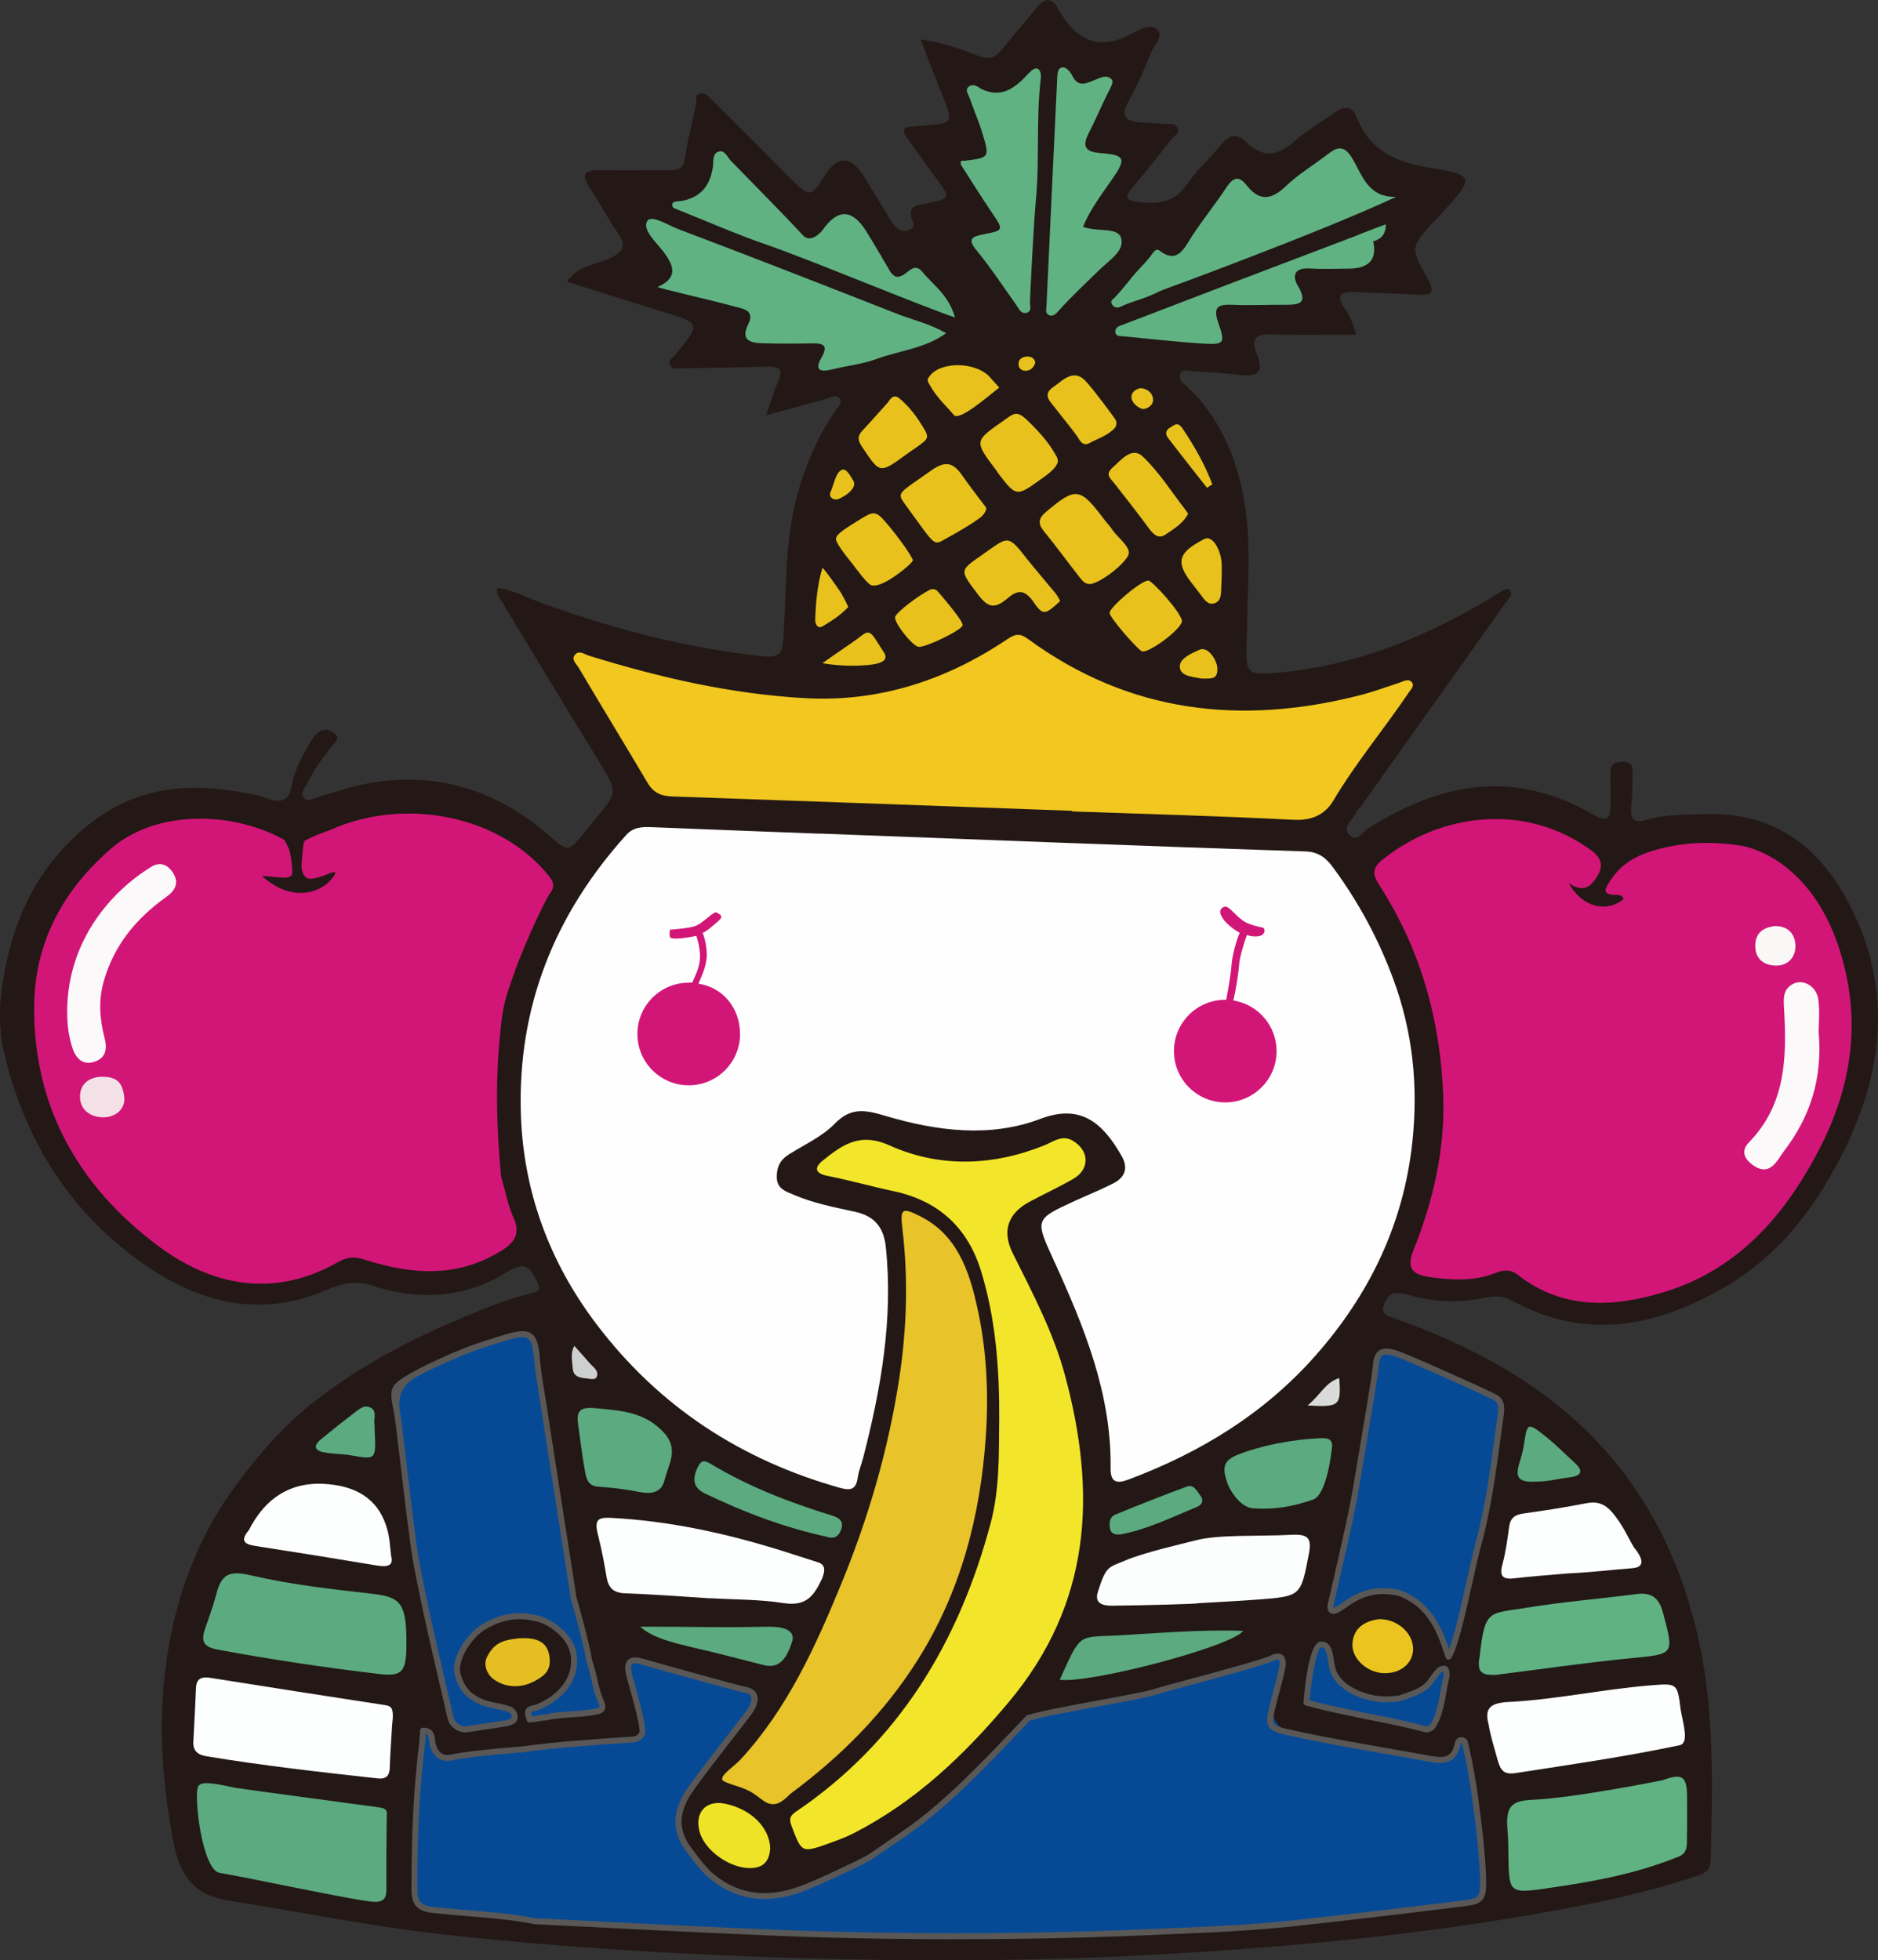 <svg xmlns="http://www.w3.org/2000/svg" version="1.1" xmlns:xlink="http://www.w3.org/1999/xlink" xmlns:svgjs="http://svgjs.dev/svgjs" width="40.225" height="41.984"><rect width="100%" height="100%" fill="#333333" stroke="none"/><svg id="SvgjsSvg1005" xmlns="http://www.w3.org/2000/svg" viewBox="0 0 40.225 41.984"><g id="SvgjsG1004"><path d="M32.371,12.739c-1.069,1.505-2.138,3.009-3.208,4.513-.041.058-.105.105-.129.168-.057.148-.287.277-.149.443.171.204.29-.041.418-.121,1.175-.73,2.407-1.152,3.806-.739.371.11.718.271,1.05.462.253.146.335.064.334-.194-0-.228.004-.456-.002-.684-.005-.17.046-.261.238-.272.204-.012.247.092.242.255-.007.241-.008.484-.032.724-.026.261.074.344.319.269.415-.127.845-.113,1.271-.127,1.469-.05,2.458.712,3.09,1.944.938,1.831.722,3.641-.206,5.43-.59,1.139-1.359,2.11-2.466,2.755-1.461.852-2.99,1.16-4.57.286-.23-.127-.448-.08-.663-.038-.531.103-1.047.066-1.561-.085-.054-.016-.112-.018-.168-.028-.2-.035-.287.095-.344.248-.075.203.095.242.224.287.792.278,1.556.615,2.284,1.035,2.331,1.344,3.712,3.348,4.26,5.977.318,1.526.27,3.054.232,4.59-.005.199-.091.27-.254.326-.78.267-1.578.462-2.386.623-3.118.622-6.27.916-9.442,1.088-2.45.132-4.9.137-7.347.067-2.559-.074-5.116-.223-7.665-.504-1.572-.173-3.115-.488-4.672-.735-.718-.114-1.017-.536-1.147-1.189-.325-1.626-.379-3.258.017-4.869.247-1.007.67-1.96,1.291-2.81.504-.69,1.062-1.326,1.744-1.852.882-.68,1.846-1.208,2.865-1.647.57-.246,1.137-.493,1.743-.639.147-.035.211-.058.113-.25-.189-.369-.278-.427-.703-.166-.851.522-1.835.576-2.798.262-.354-.116-.638-.073-.974.074-1.469.644-2.815.282-4.048-.613-1.551-1.125-2.49-2.678-2.904-4.525-.14-.626-.068-1.293.082-1.947.267-1.165.808-2.124,1.753-2.876.917-.73,1.94-.892,3.054-.72.252.039.51.075.746.162.311.116.484.054.543-.282.06-.342.232-.638.405-.932.057-.097.119-.197.236-.236.106-.036.198 0.0.278.066.125.102.013.174-.043.245-.202.258-.403.516-.541.815-.045.098-.164.203-.086.307.082.109.208.019.315-.011.356-.1.707-.227,1.069-.291,1.469-.262,2.754.141,3.872,1.115.412.359.414.357.769-.071.073-.088.138-.182.211-.268.504-.592.497-.586.082-1.262-.707-1.149-1.403-2.303-2.102-3.457-.042-.069-.111-.134-.051-.244.348.05.657.225.985.343,1.528.548,3.089.954,4.709,1.124.315.033.393-.061.416-.353.074-.963.026-1.941.247-2.887.168-.719.45-1.406.872-2.023.054-.079.157-.164.087-.263-.074-.106-.18-.015-.271.009-.408.11-.815.221-1.302.353.101-.288.162-.512.257-.72.12-.262.027-.328-.228-.321-.612.019-1.224.027-1.835.034-.091.001-.213.045-.26-.081-.038-.102.069-.144.119-.205.558-.678.558-.674-.306-.936-.662-.201-1.32-.415-2.013-.633.237-.349.608-.357.903-.493.298-.137.387-.272.177-.565-.214-.3-.377-.635-.585-.941-.235-.346-.069-.395.246-.388.484.01.968-.003,1.452.003.197.002.307-.043.339-.273.053-.379.152-.752.233-1.127.019-.089-.041-.23.096-.248.116-.016.2.091.281.171.563.562,1.127,1.124,1.687,1.689.359.363.41.36.679-.077q.421-.682.847-.013c.205.324.398.655.601.98.079.127.191.228.353.184.212-.057.072-.197.059-.309-.027-.236.168-.232.309-.262.553-.118.552-.113.21-.573-.203-.274-.395-.556-.598-.829-.137-.184-.07-.247.129-.252.071-.002.142-.013.213-.018.656-.051.653-.05.394-.69-.148-.364-.285-.733-.449-1.156.469.069.853.2,1.226.348.228.091.371.049.515-.132.239-.3.496-.586.734-.887.165-.209.326-.243.463.002.38.681.87.948,1.618.528.139-.078.392-.202.519-.068.133.142-.073.327-.137.486-.143.355-.295.709-.483,1.041-.186.33-.055.435.257.46.17.013.342.015.512.03.096.008.22-.021.274.078.062.113-.064.175-.119.245-.281.357-.564.713-.857,1.06-.164.194-.107.264.119.289.409.046.78.039,1.053-.363.207-.303.489-.554.721-.842.17-.211.342-.295.557-.08.35.35.673.306,1.03-.009.264-.233.575-.413.865-.617.194-.137.371-.164.474.1.281.72.849.962,1.573,1.081.948.156.94.203.313.903-.066.074-.136.145-.204.218-.533.572-.54.576-.162,1.256.138.248.129.36-.191.342-.454-.026-.91-.035-1.365-.058-.293-.015-.428.059-.221.351.108.152.178.318.242.562-.61,0-1.198.015-1.784-.006-.347-.012-.489.066-.336.43.127.302.072.491-.321.443-.338-.041-.679-.064-1.02-.079-.102-.004-.25-.074-.304.06-.05.125.082.202.16.275.653.622,1.003,1.407,1.179,2.268.193.942.106,1.901.093,2.854-.002.142-.009.285-.013.427-.016.591.044.618.648.567,1.774-.149,3.351-.826,4.838-1.758.105-.059.179-.055.182.091Z" style="fill:#231815;"></path><path d="M17.549,17.853c3.473.131,6.945.268,10.418.383.297.01.455.165.589.347.538.731.965,1.519,1.284,2.379.424,1.143.539,2.303.411,3.501-.188,1.754-.921,3.267-2.079,4.576-1.094,1.237-2.463,2.074-4,2.649-.224.084-.388.085-.384-.235.023-1.602-.569-3.04-1.217-4.459-.402-.88-.413-.876.448-1.272.271-.124.547-.236.813-.369.256-.128.347-.323.192-.595-.412-.722-.883-1.119-1.738-.795-1.078.409-2.22.263-3.316-.062-.403-.119-.732-.204-1.084.16-.269.278-.649.451-.985.661-.19.118-.268.275-.263.497.006.244.19.296.357.368.42.181.867.269,1.312.365.413.089.622.322.667.76.16,1.542-.105,3.034-.487,4.515-.035.137-.094.27-.113.409-.034.24-.124.303-.374.233-2.133-.598-3.894-1.748-5.232-3.519-1.004-1.328-1.561-2.838-1.612-4.5-.07-2.291.728-4.276,2.261-5.971.151-.167.342-.171.547-.163,1.195.05,2.39.093,3.586.139,0-.001 0-.003 0-.004Z" style="fill:#fefefe;"></path><path d="M28.034,41.155c-1.002.124-2.01.168-3.017.209-2.429.117-4.86.134-7.288.069-1.925-.051-6.104-.283-6.269-.285-.724-.144-1.463-.16-2.194-.243-.291-.033-.39-.147-.391-.429-.002-1.065.039-2.126.17-3.183.005-.076.009-.151.014-.227.223-.011.177.178.209.296.059.214.191.322.404.277.443-.093,1.451-.166,1.506-.171.748-.103,1.501-.153,2.254-.203.128-.009.257.003.322-.141.035-.175-.209-.985-.273-1.232-.069-.263-.015-.39.286-.302.204.06,2.042.575,2.191.6.263.044.245.251.102.462-.113.165-1.233,1.566-1.377,1.84-.198.375-.204.695.012,1.038,0,0,.296.431.497.611.847.759,1.78.381,1.961.318.275-.095,1.225-.537,1.474-.681l-.004.003c.171-.116.849-.576,1.022-.708.87-.662,1.62-1.486,2.382-2.279.608-.181,2.389-.441,2.779-.576.223-.077,2.214-.581,2.461-.712l-.006.002c.183-.081.232.022.211.172-.021.151-.156.635-.18.729q-.153.601.477.729c.395.104,2.46.458,2.749.511.309.057.617.14.705-.309.01-.053.067-.11.148-.038l-.001-.001c.213.779.409,2.53.399,3.058-.004.22-.025.337-.267.384-.238.046-3.385.41-3.465.413Z" style="fill:#064a96;"></path><path d="M20.481,41.535c-.91,0-1.829-.013-2.753-.037-1.403-.038-3.986-.17-5.374-.241-.494-.025-.851-.043-.894-.044-.483-.095-.97-.135-1.441-.173-.249-.021-.506-.042-.759-.07-.321-.037-.447-.175-.447-.493-.003-1.215.051-2.229.17-3.191l.014-.223c.002-.033.028-.058.061-.06.227-.004.251.162.261.265.003.027.006.055.012.078.071.255.222.257.33.232.262-.056.753-.112,1.458-.168l.055-.004c.728-.101,1.474-.151,2.195-.2l.103-.006c.12-.006.185-.013.225-.102.021-.115-.146-.718-.227-1.008-.021-.074-.038-.137-.05-.182-.029-.111-.058-.27.031-.355.087-.084.232-.053.335-.023.212.062,2.042.575,2.184.598.152.025.214.1.239.158.045.105.012.245-.095.403-.037.055-.179.236-.357.467-.367.472-.921,1.185-1.016,1.366-.193.366-.19.658.009.974.002.002.293.425.486.598.521.467,1.152.573,1.871.314l.026-.009c.28-.097,1.219-.535,1.461-.674.541-.367.9-.616,1.013-.702.755-.575,1.432-1.284,2.085-1.97l.289-.303c.007-.008.017-.014.028-.017.314-.093.923-.205,1.513-.314.554-.102,1.077-.197,1.263-.262.078-.027.352-.101.7-.194.619-.167,1.547-.417,1.739-.507.003-.002.007-.005.011-.007.1-.045.18-.044.235-.002.059.044.081.126.065.243-.017.122-.102.44-.153.629l-.028.106c-.07.273-.108.422-.065.49.044.07.203.102.493.161.32.084,1.732.332,2.411.451.162.028.282.05.337.06l.049.009c.325.06.514.08.582-.268.011-.056.048-.101.097-.117.029-.01.088-.017.156.043.013.012.02.027.021.044.211.783.407,2.524.398,3.062-.004.226-.029.389-.319.445-.229.044-3.314.403-3.471.414-1.033.128-2.089.171-3.021.209-1.476.071-2.994.106-4.538.106ZM11.474,41.086c.045,0,.381.017.885.043,1.387.071,3.969.203,5.371.24,2.489.067,4.94.043,7.283-.069.93-.038,1.984-.081,3.013-.208.002,0,.004-.001.006-.001.117-.005,3.224-.367,3.455-.411.194-.038.212-.11.216-.322.01-.53-.183-2.242-.391-3.02-.011-.007-.016-.007-.016-.006-.003.001-.01.009-.012.021-.095.488-.448.422-.731.368l-.048-.009c-.055-.01-.175-.031-.337-.06-.68-.119-2.096-.368-2.417-.453-.331-.066-.499-.101-.572-.217-.072-.114-.031-.273.049-.588l.029-.109c.047-.175.134-.5.149-.614.01-.075-.002-.113-.015-.123-.012-.009-.043-.009-.095.012-.001.001-.001.001-.002.002-.157.084-.898.287-1.778.524-.332.09-.618.167-.691.192-.196.068-.724.165-1.282.267-.576.105-1.171.215-1.483.305l-.277.29c-.657.69-1.337,1.403-2.101,1.984-.154.117-.701.49-1.019.706-.001.001-.003.002-.004.002-.001.001-.002.001-.002.002h0c-.242.14-1.199.586-1.484.685l-.025.009c-.956.344-1.615.005-2-.34-.205-.183-.496-.605-.508-.623-.226-.358-.23-.698-.016-1.104.101-.191.637-.881,1.028-1.385.178-.229.318-.409.353-.46.079-.116.109-.219.083-.28-.018-.042-.066-.07-.142-.083-.156-.026-1.981-.538-2.199-.602-.151-.044-.197-.021-.209-.007-.017.016-.039.068.004.231.011.044.029.106.049.18.13.467.254.935.225,1.081-.078.178-.223.185-.339.19l-.102.006c-.719.048-1.463.099-2.188.199l-.06.005c-.7.056-1.185.111-1.442.166-.237.052-.408-.064-.479-.323-.008-.03-.012-.064-.016-.099-.01-.09-.018-.135-.071-.147l-.01.164c-.119.96-.173,1.969-.17,3.179.001.251.079.336.334.366.251.028.507.049.755.07.475.039.966.079,1.444.174h.002Z" style="fill:#595857;"></path><path d="M22.967,17.366c-2.859-.104-5.718-.209-8.577-.308-.235-.008-.397-.083-.519-.29-.488-.825-.989-1.643-1.477-2.468-.045-.077-.158-.167-.088-.265.088-.124.211-.022.308.008,1.512.469,3.047.822,4.633.91,1.593.088,3.028-.388,4.337-1.268.176-.118.272-.119.44.004,2.164,1.583,4.556,1.85,7.099,1.203.288-.073.568-.177.851-.27.093-.031.2-.1.271-.002.054.074-.028.148-.077.221-.523.775-1.126,1.493-1.605,2.3-.183.309-.464.437-.86.417-1.578-.081-3.158-.123-4.738-.179 0-.004 0-.009.001-.013Z" style="fill:#f1c720;"></path><path d="M21.403,30.432c.005-1.085-.069-2.163-.389-3.206-.285-.931-.911-1.51-1.876-1.714-.473-.1-.939-.234-1.413-.327-.271-.053-.288-.178-.107-.324.418-.335.792-.618,1.436-.328,1.073.481,2.21.443,3.318-.003.186-.075.375-.232.601-.101.362.21.377.611.017.819-.307.177-.63.326-.943.494-.461.248-.59.628-.355,1.1.423.85.87,1.692,1.119,2.614.68,2.52.577,4.879-1.213,7.009-.955,1.137-1.99,2.119-3.308,2.796-.163.084-.337.148-.51.211-.612.22-.607.216-.827-.369-.056-.15-.031-.215.102-.305,2.208-1.497,3.481-3.634,4.16-6.16.193-.717.181-1.466.187-2.206Z" style="fill:#f3e62a;"></path><path d="M14.085,6.146c.458-.201.34-.469.125-.755-.153-.203-.456-.466-.348-.655.085-.149.445.088.668.172,1.588.599,3.168,1.218,4.748,1.838.305.113.647.194.987.39-.442.325-1.012.376-1.49.552-.302.112-.634.144-.949.223-.243.061-.393.032-.233-.248.154-.268.047-.314-.201-.309-.356.007-.712.008-1.067-.003-.26-.008-.468-.064-.297-.409.153-.309-.135-.333-.3-.378-.49-.136-1.565-.377-1.641-.417Z" style="fill:#60b283;"></path><path d="M8.705,35.171c.003.638-.078.743-.596.681-1.152-.137-2.3-.308-3.441-.52-.277-.051-.375-.154-.282-.429.086-.254.183-.509.247-.762.126-.502.354-.49.799-.388.837.192,1.698.286,2.554.384.597.069.716.206.72,1.033Z" style="fill:#5caa7f;"></path><path d="M8.4,36.933c-.014.243-.041.583-.051.922-.006.185-.082.254-.263.234-1.227-.135-2.453-.273-3.671-.475-.177-.029-.285-.116-.274-.312.021-.383.04-.765.057-1.148.01-.216.131-.247.318-.217,1.217.194,2.435.385,3.654.571.204.031.276.019.231.424Z" style="fill:#fdfefe;"></path><path d="M15.217,34.233c-.61-.038-1.22-.087-1.831-.108-.251-.009-.355-.12-.394-.349-.053-.308-.089-.524-.187-.917-.079-.319.008-.363.291-.349,1.211.062,2.418.322,3.591.685.281.087.556.178.813.26.172.047.186.16.108.355-.179.383-.347.595-.817.526-.517-.083-1.049-.074-1.574-.106,0,.001-0.0.002-0.0.003Z" style="fill:#fdfefe;"></path><path d="M32.232,36.457c1.051-.046,2.081-.276,3.128-.361.568-.046.568-.044.638.52.049.296.194.721-.028.764-1.16.245-2.333.414-3.504.595-.251.039-.328-.051-.394-.299-.07-.26-.144-.479-.188-.744-.104-.38.09-.442.347-.475Z" style="fill:#fdfefe;"></path><path d="M32.04,35.872c-.282.01-.417-.04-.347-.393.112-1.019.192-.913.984-1.041.784-.13,1.58-.193,2.369-.296.326-.043.488.077.574.4.24.905.249.882-.706.975-.96.094-1.916.235-2.874.355Z" style="fill:#60b283;"></path><path d="M23.834,34.391c-.225.002-.397-.052-.318-.3.18-.57.234-.516.57-.662.407-.177,1.205-.355,1.532-.44.495-.128,1.331-.08,2.061-.117.327-.016.422.066.357.402-.175.91-.163.915-1.093.985-.425.032-.85.052-1.276.078,0,.017-1.221.048-1.832.053Z" style="fill:#fcfdfd;"></path><path d="M8.377,33.323c.061.211-.076.246-.31.206-.867-.145-1.735-.285-2.604-.419-.24-.037-.313-.12-.142-.326.026-.032.04-.074.061-.11q.602-1.06,1.811-.866.942.151,1.13,1.065c.025.125.031.253.054.449Z" style="fill:#fdfefe;"></path><path d="M12.384,30.512c-.048-.309.052-.381.377-.351.542.05,1.054.079,1.462.526.327.359.091.683.011,1.012-.072.298-.317.303-.583.249-.277-.057-.56-.088-.842-.107-.217-.015-.25-.175-.277-.321-.063-.333-.101-.672-.149-1.008Z" style="fill:#5caa7f;"></path><path d="M22.699,35.977c.447-.994.392-.908,1.154-.946.917-.046,1.833-.136,2.777-.101-.28.348-3.298,1.133-3.931,1.047Z" style="fill:#5caa7f;"></path><path d="M23.357,12.508c-.119.011-.181-.078-.24-.153-.254-.323-.496-.657-.756-.975-.138-.17-.119-.278.047-.419.632-.531.723-.525,1.229.147.06.079.13.151.185.234.128.19.44.397.336.57-.149.246-.616.575-.802.597Z" style="fill:#e8c11d;"></path><path d="M21.114,10.861c.036.048-.029.135-.069.18-.086.099-.584.388-.719.459-.357.189-.23.27-.933-.689-.198-.27-.151-.233.546-.73.315-.225.481-.173.674.106.161.233.336.456.501.674Z" style="fill:#e8c11d;"></path><path d="M17.724,32.918c-.917-.199-1.788-.527-2.63-.934-.24-.116-.267-.299-.163-.53.063-.139.116-.208.28-.108.816.492,1.698.834,2.606,1.112.149.046.265.117.2.302-.049.141-.144.205-.294.159Z" style="fill:#5caa7f;"></path><path d="M22.706,12.873c-.24.23-.33.284-.437.186-.081-.074-.103-.136-.173-.222-.171-.207-.307-.201-.518-.02-.269.23-.417.199-.625-.077-.422-.56-.411-.507.162-.912.478-.338.48-.372.868.125.165.211.343.411.511.619.062.076.145.151.213.3Z" style="fill:#e8c11d;"></path><path d="M22.635,9.783c.027.048.031.109.006.157-.071.137-.243.249-.359.333-.508.368-.52.361-.897-.13-.017-.022-.03-.048-.047-.071-.478-.632-.471-.622.161-1.066.241-.169.286-.227.556.045.236.235.411.428.579.731Z" style="fill:#e8c11d;"></path><path d="M13.712,34.84c.499,0,.902.003,1.302.007.5.005.932.003,1.412-.005.142-.003.617-.009.546.297-.138.461-.327.596-.62.522-.519-.131-1.067-.277-1.552-.385-.326-.081-.822-.19-1.088-.436Z" style="fill:#5caa7f;"></path><path d="M25.449,11.002c-.106.208-.304.325-.487.448-.148.1-.254,0-.349-.128-.242-.328-.494-.65-.746-.971-.087-.111-.203-.189-.034-.339.176-.155.41-.454.64-.237.355.334.62.762.923,1.151.017.022.032.046.052.075Z" style="fill:#e8c11d;"></path><path d="M19.553,12.004c-.063.111-.376.337-.51.416-.155.091-.29.142-.383.114-.086-.025-.365-.411-.389-.441-.223-.274-.37-.481-.365-.554.007-.107.223-.234.547-.434.224-.138.301-.16.462.016.229.249.612.77.639.882Z" style="fill:#e8c11d;"></path><path d="M16.497,39.59c-.014.198-.083.385-.353.416-.446.052-1.039-.342-1.159-.772-.114-.408.133-.685.539-.604.55.111.961.502.973.96Z" style="fill:#efe328;"></path><path d="M25.317,13.31c-.047.201-.719.681-.854.642-.081-.024-.686-.709-.696-.823-.01-.113.672-.699.831-.695.079.002.717.696.719.876Z" style="fill:#e8c11d;"></path><path d="M23.888,8.979c.041.064.03.149-.024.203-.158.157-.375.221-.519.303-.169.097-.219-.07-.308-.189-.152-.204-.28-.354-.435-.556-.111-.144-.287-.29-.032-.458.177-.116.417-.404.682-.122.184.196.608.776.635.819Z" style="fill:#e8c11d;"></path><path d="M12.873,36.451l.004.005c-.13-.277-.148-.586-.254-.87-.078-.464-.34-1.364-.34-1.364-.004-.052-.644-4.119-.649-4.176-.047-.29-.113-.673-.137-.966-.041-.506-.154-.583-.638-.442-.214.062-.634.201-.634.201-.353.119-1.007.41-1.348.6-.481.275-.486.276-.371.838.037.181.29,2.505.402,3.151.22,1.177.478,2.224.739,3.357.033.145.147.237.305.256.258-.034.502-.075.771-.115.079-.012.261-.036.285-.103.026-.07.017-.141-.075-.202-.069-.045-.329-.087-.411-.106-.398-.092-.642-.291-.728-.684-.065-.297.245-.807.584-1,.393-.224.751-.274,1.179-.152.203.054.633.326.716.702.112.512-.219.95-.748,1.176-.141.06-.28.002-.184.27.231-.017.175-.038.333-.041.338-.078.687-.055,1.027-.117.137-.025.258-.033.171-.22Z" style="fill:#064a96;"></path><path d="M9.953,37.105c-.002,0-.005,0-.008-.001-.186-.022-.321-.137-.359-.305-.053-.232-.107-.462-.16-.69-.208-.891-.404-1.733-.579-2.67-.068-.391-.184-1.371-.278-2.158-.059-.495-.11-.922-.124-.992-.12-.583-.105-.617.398-.904.347-.193,1.007-.487,1.362-.607.005-.002.424-.14.637-.202.236-.068.416-.097.539-.013.122.084.161.265.18.511.021.261.077.599.122.872l.015.089c.005.047.164,1.061.317,2.042.225,1.435.331,2.113.333,2.14.043.146.269.935.339,1.358.044.117.075.25.104.379.038.167.074.325.144.474.002.004.003.008.004.013.023.053.043.123.011.184-.039.073-.127.089-.212.104l-.024.004c-.159.028-.32.04-.476.05-.182.012-.369.025-.548.066-.084.003-.105.008-.137.015-.037.008-.083.019-.205.027-.002.001-.003.001-.004.001-.027,0-.051-.017-.06-.043-.042-.115-.047-.186-.018-.239.032-.059.095-.073.15-.085.027-.006.057-.013.086-.025.537-.23.809-.652.71-1.104-.073-.336-.469-.6-.67-.654-.409-.116-.747-.073-1.13.146-.32.183-.61.67-.553.931.076.349.285.544.679.636.019.004.046.009.079.016.159.031.294.06.353.099.105.069.141.167.101.277-.034.092-.181.122-.329.143-.099.015-.189.029-.276.042-.169.026-.334.052-.503.074-.003,0-.005.001-.008.001ZM11.19,28.64c-.073,0-.174.02-.312.06-.211.061-.628.199-.632.2-.349.118-.999.408-1.336.595q-.445.254-.339.769c.016.075.064.484.126,1.002.093.786.209,1.764.277,2.151.174.933.37,1.773.578,2.664.053.228.107.457.16.69.026.113.114.187.243.205.166-.022.327-.047.492-.072.088-.014.178-.027.27-.041.184-.027.227-.052.236-.065.015-.043.013-.081-.051-.123-.043-.028-.223-.064-.309-.081-.034-.007-.063-.012-.082-.017-.443-.102-.69-.335-.776-.732-.075-.344.275-.875.615-1.069.41-.233.787-.283,1.228-.158.213.057.672.344.761.75.112.515-.189.994-.785,1.248-.037.016-.074.025-.108.033-.024.005-.062.014-.066.022-.001.002-.009.021.011.088.076-.007.109-.015.136-.021.036-.008.066-.015.15-.017.175-.042.368-.055.554-.067.153-.01.31-.021.462-.048l.024-.004c.045-.008.112-.019.122-.037.001-.002.009-.022-.021-.088-.002-.003-.003-.007-.004-.011-.071-.157-.109-.323-.145-.484-.028-.125-.058-.254-.102-.374-.073-.428-.296-1.21-.34-1.363-.002-.006-.004-.018-.004-.024-.004-.04-.178-1.147-.331-2.124-.215-1.37-.316-2.019-.318-2.046l-.014-.084c-.045-.274-.101-.616-.123-.881-.021-.248-.057-.369-.126-.417-.029-.019-.067-.029-.118-.029Z" style="fill:#595857;"></path><path d="M19.246,8.518c.226.178.412.433.563.694.126.218.018.217-.492.589-.485.354-.493.295-.83-.196-.087-.127-.151-.236-.022-.374.182-.195.357-.396.537-.593.057-.062.108-.204.244-.121Z" style="fill:#e8c11d;"></path><path d="M30.267,35.333c-.01.299-.276.513-.623.503-.363-.01-.695-.314-.676-.63.023-.395.346-.497.563-.527.398-.011.748.305.736.654Z" style="fill:#ebc41f;"></path><path d="M19.682,13.854c-.129 0-.545-.53-.509-.642.035-.107.499-.458.742-.579.059-.029.13-.015.172.035.155.179.54.633.532.722-.009.101-.775.474-.938.464Z" style="fill:#e8c11d;"></path><path d="M21.401,8.302c-.299.238-.86.72-.971.586-.157-.19-.35-.351-.512-.635-.061-.108-.062-.118-.013-.188.245-.344,1.038-.318,1.322.04.033.042.153.164.174.197Z" style="fill:#e8c11d;"></path><path d="M32.918,31.732c-.386.025-.474-.073-.372-.404.037-.121.073-.244.092-.368.075-.502.077-.508.495-.172.208.167.395.36.594.54.216.196.119.287-.111.314-.238.029-.438.088-.697.091Z" style="fill:#5caa7f;"></path><path d="M23.988,32.865c-.087.004-.19 0-.213-.13-.021-.118-.01-.245.112-.295.507-.208,1.017-.411,1.532-.6.152-.056.217.094.293.194.09.118.013.206-.073.241-.537.217-1.057.483-1.651.591Z" style="fill:#5caa7f;"></path><path d="M8.023,30.607c.035.661.036.657-.496.565-.194-.034-.394-.03-.588-.066-.204-.038-.232-.143-.065-.279.23-.186.457-.374.694-.55.108-.08.226-.208.376-.125.134.074.058.23.076.349.011.069.002.141.002.105Z" style="fill:#5caa7f;"></path><path d="M26.159,12.575c-.008.141.006.309-.163.35-.139.034-.213-.106-.291-.204-.061-.077-.119-.156-.18-.234-.375-.476-.256-.667.268-.942.159-.084.324.171.365.443.021.135.009.411,0,.587Z" style="fill:#e8c11d;"></path><path d="M19.752,5.818c-.168-.204-.3.031-.44.088-.083.034-.135.048-.236-.076t0,0c-.173-.292-.341-.587-.521-.875q-.451-.721-.936-.027c-.016.023-.246.301-.423.111-.501-.541-1.025-1.062-1.539-1.592-.077-.08-.13-.23-.251-.203-.156.035-.119.204-.136.326q-.09.653-.709.739c-.063.009-.215-.008-.142.142.673.268,1.347.566,2.042.805.868.299,3.287,1.307,3.995,1.544-.138-.486-.473-.7-.705-.982Z" style="fill:#60b283;"></path><path d="M17.617,14.204c.331-.241.603-.408.846-.597.192-.149.222-.01.47.366.115.175-.083.234-.234.257-.329.05-.787.03-1.081-.026Z" style="fill:#e8c11d;"></path><path d="M17.617,12.158c.152.175.27.361.359.484.079.109.194.357.194.357-.147.157-.313.275-.554.417-.097.057-.157-.041-.154-.143.009-.305.036-.729.155-1.116Z" style="fill:#e8c11d;"></path><path d="M25.852,10.447c-.28-.357-.563-.713-.839-1.074-.057-.075-.047-.161.048-.214.095-.054.161-.14.27.022.257.383.478.77.636,1.193-.038.024-.076.049-.115.073Z" style="fill:#e8c11d;"></path><path d="M25.739,14.535c-.171-.041-.469-.041-.469-.263 0-.17.248-.279.425-.357.175-.076.367.212.379.39.017.26-.14.225-.335.229Z" style="fill:#e8c11d;"></path><path d="M36.136,38.504c-.002-.461-.092-.534-.528-.375-.054.01-1.869.378-2.79.419-.449.02-.574.146-.528.659.016.177.016.366.019.551.013.755.019.799.75.696.992-.14,1.983-.313,2.919-.699,0,0,0,0,0,0,0,0,0,0,0,0,.176-.087.152-.254.155-.405.006-.282.004-.564.002-.845Z" style="fill:#60b283;"></path><path d="M29.904,4.216c-.613.017-.727-.477-.944-.831-.16-.26-.296-.255-.506-.093-.303.234-.637.433-.912.695-.314.3-.568.329-.844-.022-.153-.194-.272-.184-.42.037-.25.376-.484.66-.734,1.037-.177.267-.315.629-.708.329-.085-.065-.145.059-.194.122-.131.166-.311.331-.438.5-.001-.002-.203.256-.329.385-.036.037-.1.066-.062.135.039.072.108.096.179.063.313-.147.47-.143.893-.356.004,0,3.384-1.236,5.02-2.002Z" style="fill:#60b283;"></path><path d="M28.007,30.102c.275-.223.385-.499.679-.587.039.597.009.625-.679.587Z" style="fill:#d9dada;"></path><path d="M12.301,28.825c.125.141.228.252.326.367.07.082.19.152.162.274-.024.104-.138.065-.214.058-.141-.013-.296-.03-.307-.215-.009-.145-.059-.311.033-.484Z" style="fill:#cecfcf;"></path><path d="M35,33.146c-.137-.229-.194-.386-.371-.631-.188-.259-.346-.379-.656-.318-.445.087-.894.157-1.344.219-.182.025-.28.098-.305.286-.036.267-.072.536-.141.794-.067.249-.014.34.254.308.38-.045.762-.07,1.143-.104.512-.024.925-.077,1.387-.113.294-.023.203-.233.034-.442Z" style="fill:#fdfefe;"></path><path d="M32.014,29.923c-.532-.261-1.95-.885-2.124-.939-.241-.075-.399-.055-.418.262-.014.235-.455,2.764-.459,2.817-.106.567-.446,2.034-.503,2.275-.037.156.019.212.168.119.179-.096.561-.509,1.29-.336.768.271.943,1.046,1.057,1.364.203-.29.484-1.853.636-2.39.251-.92.354-1.866.485-2.807.023-.164.009-.294-.134-.364Z" style="fill:#064a96;"></path><path d="M31.026,35.548c-.003,0-.006-.001-.008-.001-.024-.003-.043-.019-.052-.042-.013-.034-.026-.074-.04-.118-.121-.365-.322-.976-.979-1.208-.571-.132-.914.109-1.12.255-.046.033-.086.06-.119.078-.032.02-.14.089-.22.031-.053-.038-.067-.112-.041-.221.075-.319.4-1.725.502-2.272.001-.01.024-.148.096-.569.123-.727.353-2.078.362-2.24.01-.156.053-.259.132-.314.105-.072.253-.041.37-.005.189.058,1.623.692,2.132.942h0c.19.093.19.279.169.431-.022.156-.043.312-.064.469-.104.774-.212,1.575-.423,2.346-.05.176-.115.469-.184.779-.149.668-.318,1.427-.461,1.631-.012.017-.032.027-.052.027ZM29.628,34.015c.108,0,.227.013.354.043.704.248.933.894,1.055,1.261.119-.297.26-.932.377-1.458.069-.312.135-.607.185-.785.208-.762.316-1.559.419-2.329.021-.156.043-.313.064-.469.024-.17-.002-.252-.098-.298l-.001-.001c-.532-.261-1.949-.884-2.114-.935-.13-.04-.213-.043-.259-.012-.044.031-.07.103-.077.217-.01.169-.232,1.474-.364,2.254-.05.292-.093.544-.095.565-.103.554-.429,1.963-.504,2.283-.012.053-.009.08-.006.088.003-.003.027-.006.079-.039.033-.018.067-.043.109-.072.167-.118.448-.315.875-.315Z" style="fill:#595857;"></path><path d="M30.864,35.754c-.077.032-.205.243-.228.268-.15.206-.437.269-.658.354-.178.022-.326.032-.523.003-.441-.077-.796-.301-.898-.59-.076-.215-.043-.608-.275-.564-.176.033-.281.987-.298,1.241.468.133.871.2,1.292.296.029.004.845.159,1.23.27.154.044.226-.133.225-.133.146-.268.175-.68.253-.992.004-.129 0-.202-.119-.152Z" style="fill:#064a96;"></path><path d="M30.553,37.102c-.021,0-.043-.003-.065-.009-.373-.108-1.176-.262-1.221-.268-.141-.032-.273-.06-.407-.087-.282-.059-.573-.12-.894-.21-.029-.008-.048-.036-.046-.065.001-.013.083-1.25.35-1.3.058-.011.11-.001.155.029.096.067.121.213.146.368.012.074.025.15.045.208.092.259.425.475.849.549.18.026.317.02.504-.003.028-.013.074-.029.121-.045.189-.065.384-.133.493-.283.011-.013.021-.029.036-.049.077-.111.151-.212.22-.241.024-.01.096-.04.152-.001.06.042.058.129.056.214-.026.111-.046.219-.066.332-.044.244-.09.495-.193.686-.01.03-.033.06-.054.086-.051.059-.113.089-.18.089ZM28.052,36.417c.296.082.57.139.835.194.135.028.268.056.404.086.03.003.844.159,1.233.271.1.025.143-.083.147-.093.001-.003.002-.006.004-.009.094-.173.138-.415.181-.65.021-.116.041-.225.066-.327-.001-.013.001-.065-.005-.089-.004.002-.014.005-.028.011h0c-.04.017-.133.151-.164.195-.02.029-.036.05-.043.058-.127.175-.352.253-.549.322-.045.016-.09.031-.132.047-.208.027-.359.036-.556.006-.477-.084-.84-.326-.949-.632-.024-.068-.038-.15-.051-.23-.019-.116-.042-.248-.094-.285-.01-.007-.026-.016-.058-.008-.089.04-.206.65-.242,1.13ZM30.864,35.754h.002-.002Z" style="fill:#595857;"></path><path d="M28.318,30.802c-.611.02-1.322.158-1.84.368-.265.125-.323.249-.165.657,0,0,.21.454.527.478.453.034.843-.037,1.279-.184.307-.104.401-1.049.408-1.091.029-.166-.043-.234-.209-.228Z" style="fill:#5caa7f;"></path><path d="M24.494,8.759c-.058.018-.331-.148-.242-.329.038-.077.145-.118.186-.115.159.012.291.14.253.299-.02.086-.143.146-.197.145Z" style="fill:#e8c11d;"></path><path d="M29.682,4.805c-.212.079-.329.119-.65.25,0,0-0,0-0,0-1.006.382-2.011.764-3.016,1.147-.649.247-1.296.498-1.945.745-.082.031-.182.051-.182.15 0.0.119.112.1.193.108.551.052,1.102.117,1.654.152.49.031.515.004.358-.444-.114-.324-.017-.4.294-.385.369.017.741-.002,1.111 0.0.302.002.54-.007.295-.416-.119-.199-.068-.38.241-.362.284.017.569.006.854.004q.652-.005.524-.584c.173-.051.27-.153.27-.364Z" style="fill:#60b283;"></path><path d="M39.553,20.918c-.206-.992-.654-1.949-1.528-2.509-.287-.172-.561-.28-.827-.31-.213-.024-.98-.145-1.855.141-.45.147-.706.364-.917.725-.073.124-.032.182.103.199.087.011.2-.03.249.091-.374.303-.892.176-1.178-.341.343.236.507.04.632-.183.111-.198.058-.366-.14-.512-1.415-1.041-3.226-.805-4.468.183-.232.184-.235.318-.078.56.883,1.366,1.304,2.887,1.366,4.497.044,1.146-.211,2.26-.639,3.319-.172.425.037.527.335.571.477.071.963.099,1.43-.087.167-.066.317-.079.477.046.964.752,2.05.692,3.123.367,1.596-.483,2.608-1.661,3.342-3.085.593-1.149.839-2.391.573-3.673Z" style="fill:#d11677;"></path><path d="M22.176,7.762c-.029.101-.095.176-.202.18-.091.003-.162-.054-.158-.154.004-.099.081-.143.17-.151.089-.008.164.024.19.125Z" style="fill:#e8c11d;"></path><path d="M20.875,27.756c-.179-.699-.457-1.35-1.158-1.702-.396-.199-.441-.179-.388.269.127,1.069.093,2.138-.067,3.192-.231,1.519-.659,2.991-1.245,4.414-.552,1.341-1.149,2.66-2.144,3.743-.152.166-.448.349-.401.449.028.06.352.135.496.201.143.065.131.062.338.211.285.238.469.034.632-.12 0,0,0-0.0 0-0,1.07-.792,1.997-1.721,2.712-2.851.926-1.464,1.348-3.087,1.465-4.792.069-1.011.011-2.024-.241-3.012Z" style="fill:#e8c329;"></path><path d="M11.777,18.787c-1.038-1.324-3.105-1.733-4.718-1.006-.423.155-.408.167-.607.26-.12.135-.033.29-.004.497.058.42.282.282.581.244-.467.304-.719.312-1.194.079.519.163.582-.301.257-.872-1.104-.615-2.75-.661-3.733.202-1.007.884-1.61,1.982-1.627,3.336-.027,2.166.948,3.873,2.632,5.141,1.171.882,2.507,1.143,3.878.363.208-.118.359-.119.586-.047.991.318,1.979.387,2.915-.199.269-.168.412-.356.258-.701-.126-.282-.182-.596-.269-.896-.101-1.071-.127-2.143-.001-3.214,0,0,0,0,0,0,0-0,0-0,0-0v-.027c.068-.552.136-.681.335-1.252,0,0,0,0-0.0 0,0-0.0.342-.899.694-1.534,0,0,0,0-0.0 0,0-0.0 0-0.0 0-0.0.099-.12.134-.222.016-.373Z" style="fill:#d11677;"></path><path d="M18.276,10.293c-.061-.099-.146-.266-.239-.232-.142.052-.175.326-.245.47-.041.084.01.165.122.167.069.002.478-.218.362-.405Z" style="fill:#e8c11d;"></path><path d="M1.439,21.611c.027-1.495.961-2.532,1.802-3.046.2-.122.365-.036.471.139.127.208.041.37-.149.505-.639.456-1.117,1.026-1.339,1.802-.12.417-.088.815.015,1.216.063.243.029.436-.221.515-.266.085-.409-.103-.473-.316-.106-.354-.103-.556-.106-.816Z" style="fill:#fbf9f9;"></path><path d="M2.188,23.062c.304,0,.436.111.473.433.031.27-.207.451-.484.435-.264-.015-.472-.177-.463-.461.009-.28.233-.407.474-.407Z" style="fill:#f4e1e8;"></path><path d="M38.954,22.112c.087.987-.184,1.811-.736,2.533-.152.199-.305.592-.696.291-.171-.132-.23-.297-.061-.47.793-.811.811-1.827.752-2.859-.012-.207-.032-.404.177-.526.221-.129.52.034.558.332.032.252.006.51.006.699Z" style="fill:#fbf9f9;"></path><path d="M38.018,19.834c.296-.001.435.184.438.427.003.251-.169.43-.432.42-.247-.009-.429-.144-.428-.424.001-.282.178-.395.423-.423Z" style="fill:#faf7f7;"></path><path d="M8.13,38.711s-3.011-.404-3.077-.418c-.381-.079-.727-.162-.805-.039-.108.17.078,1.797.457,1.859.561.091,2.976.611,3.312.621.182.005.259-.068.259-.249-.002-.499.001-.998.006-1.496.002-.184.04-.246-.151-.277Z" style="fill:#5caa7f;"></path><path d="M24.01,5.091c-.071-.231-.511-.117-.814-.234.164-.39.407-.703.63-1.025.3-.435.277-.514-.252-.553-.316-.024-.406-.132-.256-.425.142-.277.264-.564.402-.843.049-.099.142-.248.095-.304-.106-.122-.242-.042-.351,0-.191.074-.365.182-.498-.088-.049-.1-.171-.238-.273-.146-.048.043-.048.178-.052.271-.077,1.601-.151,3.203-.226,4.804-.003.07-.029.154.04.194.085.048.145-.001.211-.076.272-.306.586-.597.879-.883.228-.222.551-.415.466-.69Z" style="fill:#60b283;"></path><path d="M22.045,1.557s0-0.0 0-0l-0.0 0h0s0,0,0,0c-.279.304-.572.566-1.027.348,0,0,0,0,0,0,0,0,0,0,0,0-.083-.059-.18-.119-.271-.047-.084.067-.007.16.019.234.087.253.196.5.274.755.162.529.157.53-.38.597-.018.002-.114-.029-.074.09.213.331.427.677.655,1.014.26.385.266.385-.188.473-.234.046-.339.097-.135.343.304.369.567.772.846,1.162.057.079.099.199.214.176.137-.027.079-.162.083-.25.008-.198.076-1.638.126-2.157.083-.862.002-1.734.104-2.598.025-.209-.079-.32-.243-.14ZM22.051,3.594c-0-.009-0-.018-.001-.027.001.002.003.004.004.006-.001.007-.002.014-.004.021Z" style="fill:#60b283;"></path><path d="M11.095,35.091c.376-.028.623.056.672.377.047.304-.097.412-.291.524-.275.158-.615.176-.893-.019-.164-.115-.235-.33-.148-.493.152-.288.321-.35.66-.389Z" style="fill:#e5bf21;"></path><path d="M14.96,21.068c.051-.127.148-.31.174-.54.019-.166-.029-.43-.085-.546.108-.05.221-.154.344-.262.137-.12-.023-.157-.057-.18-.034-.023-.269.209-.405.277-.136.068-.491.085-.581.096,0,0-.02.091.003.159.021.062.368.017.561-.029.043.117.093.348.077.511-.019.191-.1.346-.162.49-.015-.001-.061.003-.077.003-.607,0-1.099.492-1.099,1.099s.492,1.099,1.099,1.099,1.099-.492,1.099-1.099c0-.551-.363-.998-.892-1.078Z" style="fill:#d11677;"></path><path d="M26.417,21.428c.047-.19.111-.574.123-.763.012-.182.122-.512.167-.639.151.052.301.032.343-.014.074-.08.011-.139.011-.139-.087-.023-.265-.056-.385-.122-.181-.1-.321-.316-.42-.333-.04-.007-.18.046-.092.206.07.13.171.202.259.273.021.017.099.067.132.083-.073.144-.163.505-.175.668-.019.271-.09.624-.115.766-.007-0-.014-.001-.021-.001-.607,0-1.099.492-1.099,1.099s.492,1.099,1.099,1.099,1.099-.492,1.099-1.099c0-.548-.402-1.001-.927-1.084Z" style="fill:#d11677;"></path><path d="M6.501,18.064c-.063.618-.135.895.434.69.089-.032.151-.071.229-.073.073-.002-.089.189-.162.247-.402.32-.953.239-1.389-.166.306.007.647.112.646-.075-.001-.23-.051-.574-.179-.795.123.054.31.078.431,0,.108.031.056,0-.009.171Z" style="fill:#231815;"></path></g></svg><style>@media (prefers-color-scheme: light) { :root { filter: none; } }
@media (prefers-color-scheme: dark) { :root { filter: none; } }
</style></svg>